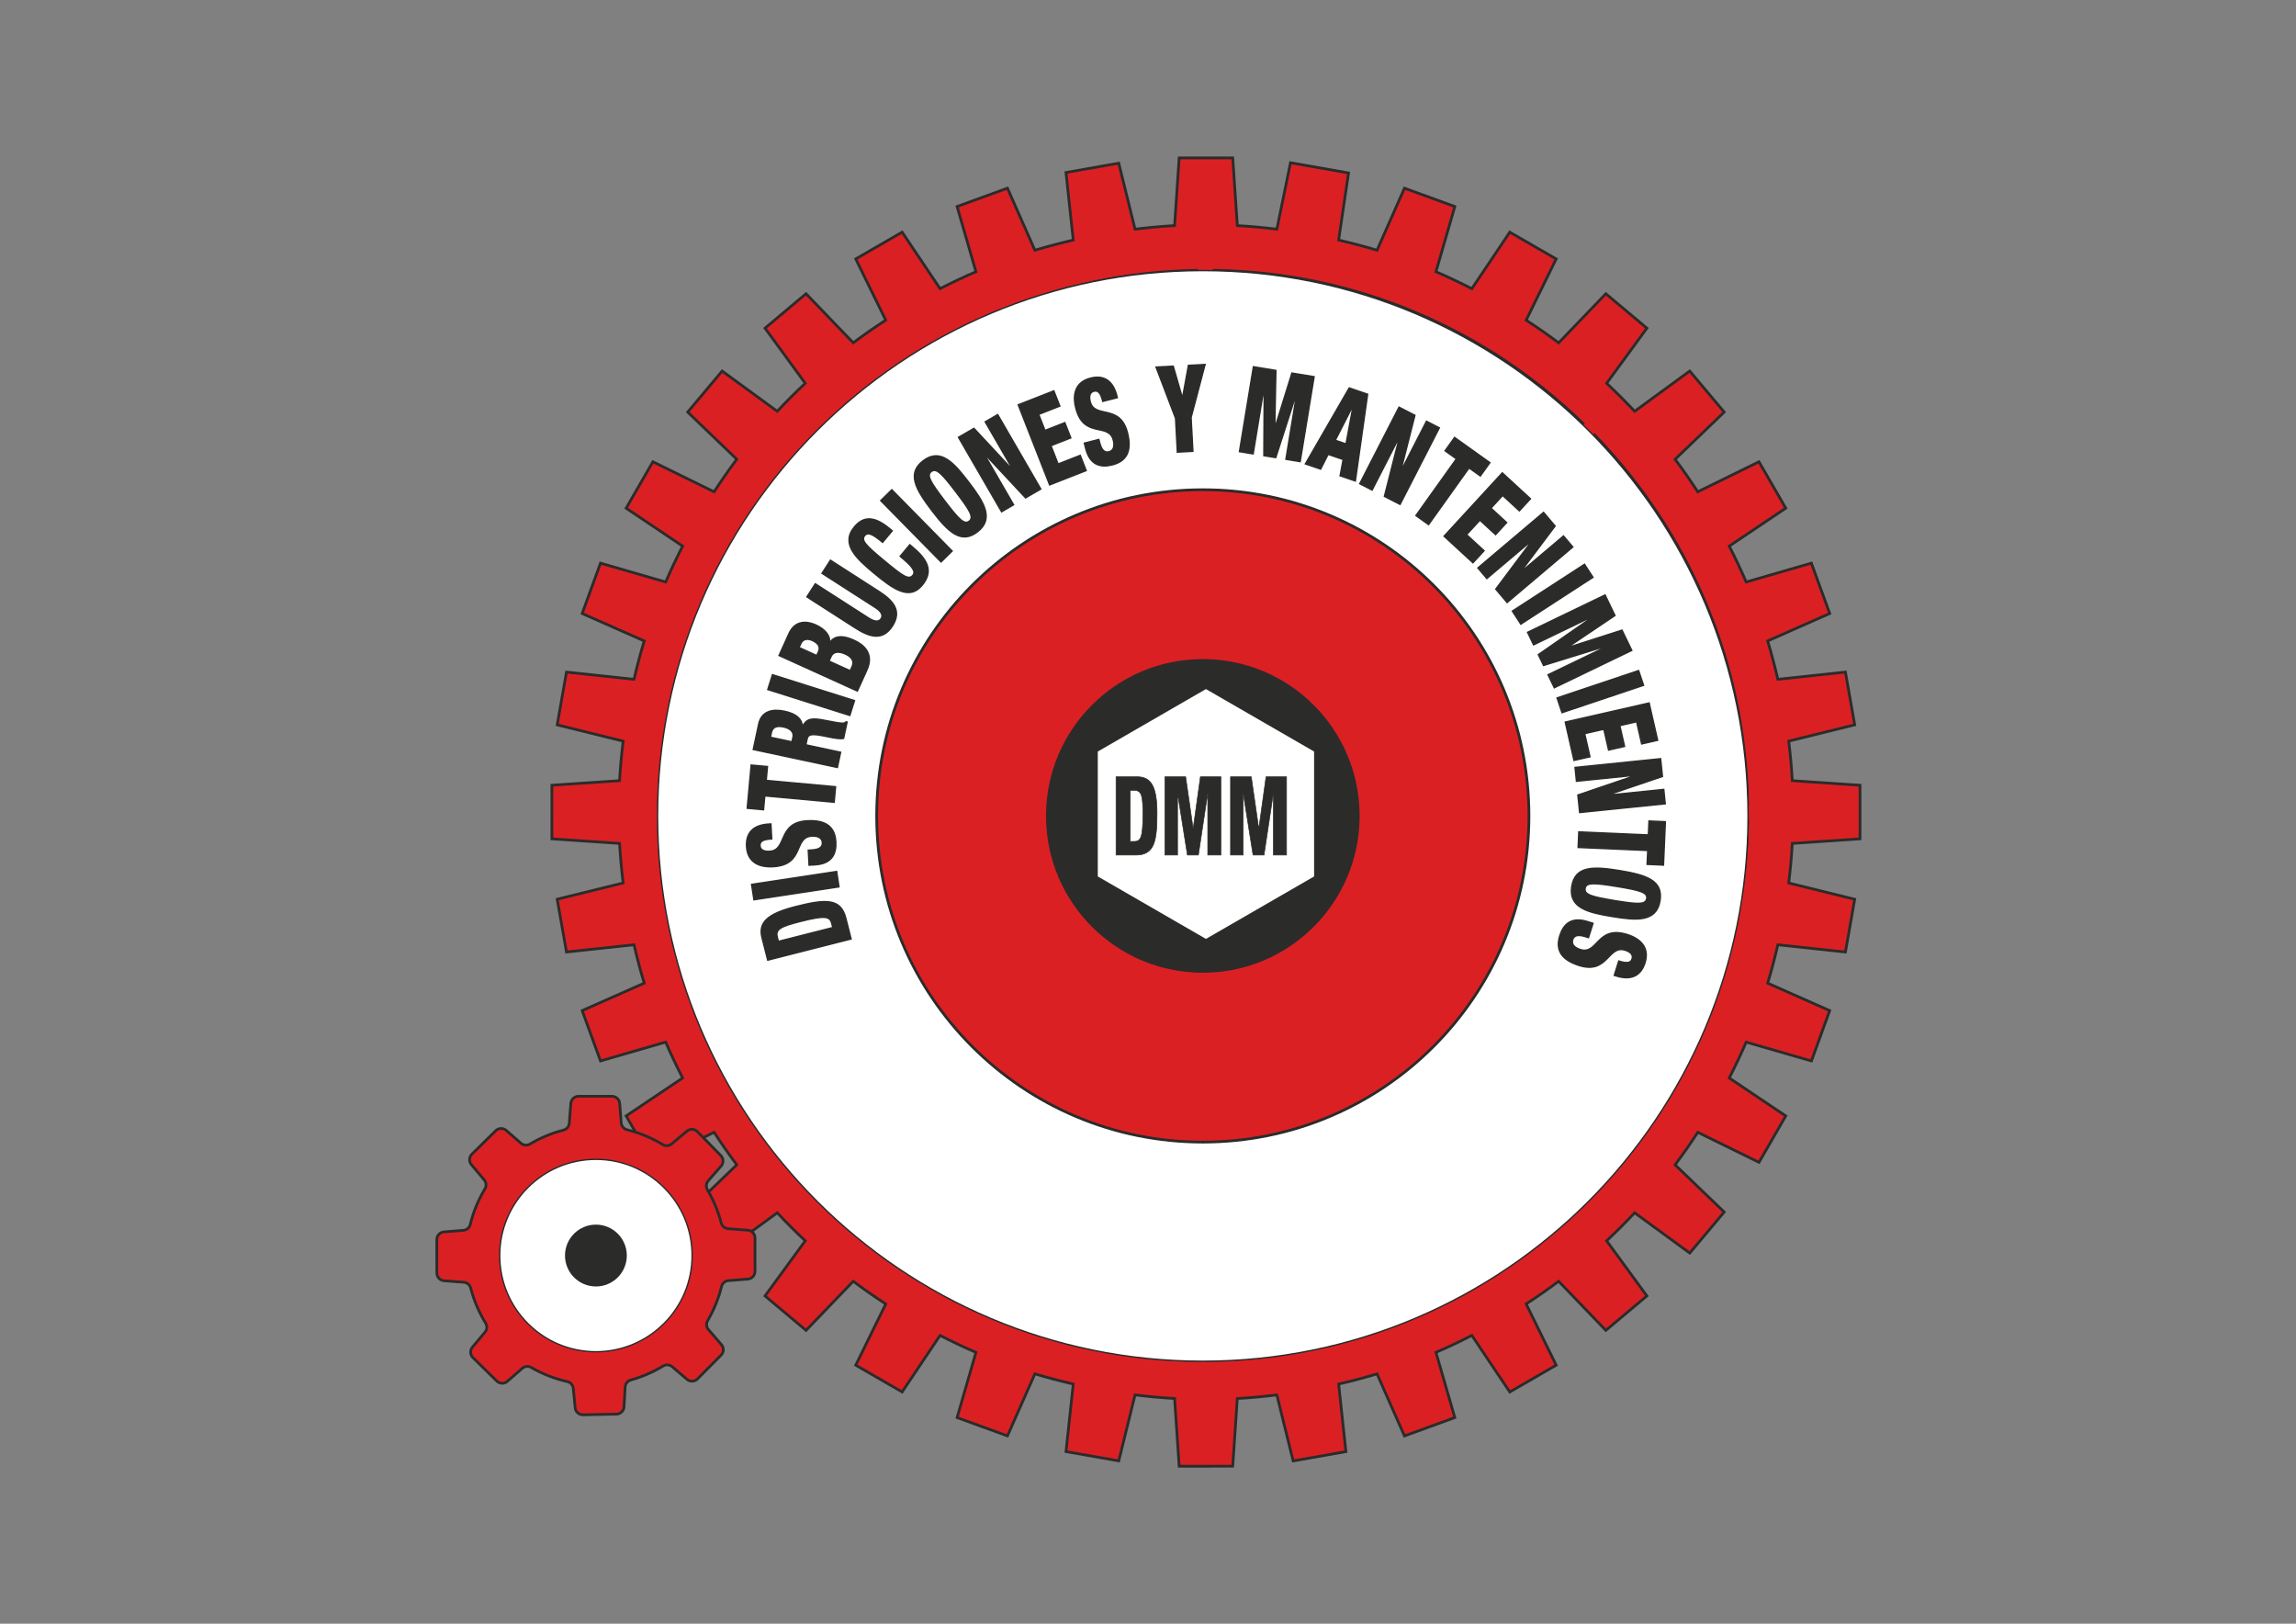 <?xml version="1.0" encoding="UTF-8" standalone="no"?>
<svg
   xmlns:dc="http://purl.org/dc/elements/1.1/"
   xmlns:cc="http://creativecommons.org/ns#"
   xmlns:rdf="http://www.w3.org/1999/02/22-rdf-syntax-ns#"
   xmlns:svg="http://www.w3.org/2000/svg"
   xmlns="http://www.w3.org/2000/svg"
   viewBox="0 0 1122.52 793.707"
   height="793.707"
   width="1122.52"
   xml:space="preserve"
   id="svg2"
   version="1.1"><rect x="0" y="0" width="1122.52" height="793.707" fill="#808080" stroke="none"/><defs
     id="defs6"><clipPath
       id="clipPath18"
       clipPathUnits="userSpaceOnUse"><path
         id="path16"
         d="M 0,595.28 H 841.89 V 0 H 0 Z" /></clipPath><clipPath
       id="clipPath34"
       clipPathUnits="userSpaceOnUse"><path
         id="path32"
         d="m 159.701,76.108 h 117.718 v 117.81 H 159.701 Z" /></clipPath><clipPath
       id="clipPath62"
       clipPathUnits="userSpaceOnUse"><path
         id="path60"
         d="m 240.646,95.716 h 401.019 v 401.02 H 240.646 Z" /></clipPath><clipPath
       id="clipPath94"
       clipPathUnits="userSpaceOnUse"><path
         id="path92"
         d="M 0,595.28 H 841.89 V 0 H 0 Z" /></clipPath><clipPath
       id="clipPath106"
       clipPathUnits="userSpaceOnUse"><path
         id="path104"
         d="m 409.106,281.639 h 62.984 v 29.173 h -62.984 z" /></clipPath><clipPath
       id="clipPath122"
       clipPathUnits="userSpaceOnUse"><path
         id="path120"
         d="M 273.284,236.396 H 611.321 V 462.309 H 273.284 Z" /></clipPath></defs><g
     transform="matrix(1.333,0,0,-1.333,0,793.707)"
     id="g10"><g
       id="g12"><g
         clip-path="url(#clipPath18)"
         id="g14"><g
           transform="translate(304.028,155.094)"
           id="g20"><path
             id="path22"
             style="fill:#db2024;fill-opacity:1;fill-rule:nonzero;stroke:none"
             d="m 0,0 4.417,4.419 c 33.993,-32.955 80.047,-53.492 130.836,-54.28 v -6.248 C 82.743,-55.316 35.129,-34.083 0,0 M 135.253,341.204 V 334.96 C 85.98,334.202 39.729,315.047 4.353,280.738 L 0,285.095 c 35.125,34.082 82.743,55.32 135.253,56.109 m 141.292,-56.113 -4.357,-4.353 c -35.372,34.304 -81.62,53.461 -130.894,54.222 v 6.244 c 52.508,-0.793 100.126,-22.031 135.251,-56.113 M 141.294,-32.373 c 44.606,0.752 86.462,18.092 118.534,49.094 l 4.516,-4.518 c -33.28,-32.216 -76.738,-50.215 -123.05,-50.976 z M 16.775,16.775 c 30.828,-29.786 72.512,-48.363 118.478,-49.148 v -6.396 C 87.523,-37.98 44.24,-18.685 12.257,12.261 Z m -77.161,122.749 h 6.248 C -53.35,88.741 -32.807,42.687 0.144,8.692 L -4.273,4.277 C -38.356,39.402 -59.598,87.016 -60.386,139.524 M 0.079,276.465 C -34.225,241.089 -53.38,194.846 -54.141,145.574 h -6.245 c 0.788,52.508 22.03,100.119 56.113,135.248 z m 135.174,41.007 C 90.649,316.719 48.789,299.385 16.719,268.376 l -4.52,4.521 c 33.281,32.21 76.744,50.215 123.054,50.967 z m 124.575,-49.099 c -32.072,31.007 -73.937,48.343 -118.534,49.099 v 6.392 c 46.307,-0.756 89.77,-18.757 123.05,-50.972 z m 70.847,-122.799 c -0.75,49.268 -19.908,95.511 -54.214,130.891 l 4.357,4.353 c 34.083,-35.125 55.32,-82.743 56.108,-135.244 z M 264.099,20.994 c 31.004,32.068 48.344,73.93 49.091,118.53 h 6.397 C 318.83,93.216 300.833,49.753 268.619,16.474 Z M 141.294,-18.627 c 42.241,0.782 80.494,17.787 108.816,45.07 l 5.799,-5.799 C 224.886,-9.316 184.415,-26.082 141.294,-26.83 Z M 26.438,26.443 C 54.759,-0.844 93.01,-17.845 135.253,-18.627 V -26.83 C 90.814,-26.041 50.518,-8.085 20.694,20.691 Z M -36.655,139.524 C -35.866,93.564 -17.288,51.876 12.502,21.05 L 7.986,16.534 c -30.949,31.98 -50.244,75.264 -51.028,122.99 z M 12.446,264.103 C -18.567,232.038 -35.903,190.177 -36.655,145.574 h -6.391 c 0.756,46.303 18.758,89.772 50.967,123.049 z m 122.807,39.618 C 93.01,302.94 54.759,285.936 26.438,258.655 l -5.8,5.799 c 31.023,29.96 71.496,46.722 114.615,47.471 z M 250.106,258.65 c -28.318,27.286 -66.571,44.29 -108.812,45.071 v 8.204 C 184.415,311.176 224.881,294.41 255.9,264.45 Z M 313.19,145.574 c -0.747,44.599 -18.087,86.455 -49.091,118.525 l 4.52,4.517 c 32.212,-33.274 50.211,-76.739 50.968,-123.042 z M 254.379,30.716 c 27.279,28.319 44.284,66.567 45.066,108.808 h 8.203 C 306.9,96.407 290.138,55.941 260.178,24.917 Z m -24.268,15.329 c -6.605,5.535 -7.473,15.387 -1.934,21.992 5.541,6.606 15.402,7.461 22.009,1.931 6.597,-5.541 7.465,-15.398 1.918,-22.004 -5.547,-6.602 -15.392,-7.462 -21.993,-1.919 m -38.18,-25.383 c -4.31,7.461 -1.758,17.015 5.71,21.325 7.462,4.312 17.024,1.744 21.334,-5.711 4.312,-7.463 1.751,-17.017 -5.715,-21.334 -7.472,-4.305 -17.022,-1.749 -21.329,5.72 M 147.378,9.868 c -1.497,8.486 4.166,16.588 12.653,18.085 8.494,1.502 16.598,-4.183 18.105,-12.665 1.493,-8.486 -4.179,-16.59 -12.674,-18.087 -8.493,-1.494 -16.59,4.172 -18.084,12.667 m -6.084,55.249 c 19.091,0.741 36.431,8.411 49.569,20.569 L 204.024,72.525 C 187.522,57.017 165.546,47.296 141.294,46.539 Z M 72.525,72.525 85.686,85.686 C 98.824,73.528 116.16,65.858 135.253,65.117 V 46.539 c -24.25,0.752 -46.226,10.478 -62.728,25.986 m 29.294,-57.559 c 1.493,8.482 9.586,14.162 18.072,12.667 8.495,-1.499 14.167,-9.608 12.68,-18.092 -1.497,-8.49 -9.597,-14.169 -18.096,-12.667 -8.486,1.502 -14.158,9.597 -12.656,18.092 m -41.07,20.367 c 4.303,7.47 13.853,10.031 21.317,5.717 C 89.534,36.742 92.095,27.184 87.789,19.72 83.48,12.255 73.925,9.689 66.46,14.006 58.992,18.324 56.431,27.865 60.749,35.333 M 27.193,46.526 c -5.541,6.611 -4.68,16.455 1.927,21.996 6.602,5.539 16.455,4.688 21.991,-1.916 C 56.654,59.999 55.79,50.138 49.19,44.599 42.588,39.059 32.731,39.92 27.193,46.526 m -50.095,92.998 C -22.123,97.283 -5.118,59.03 22.163,30.712 L 16.42,24.969 c -28.782,29.82 -46.743,70.119 -47.527,114.555 z m 45.067,114.86 C -5.118,226.063 -22.123,187.812 -22.902,145.574 h -8.205 c 0.749,43.114 17.512,83.583 47.471,114.606 z m 25.818,-17.209 c 6.604,-5.539 7.468,-15.392 1.925,-21.996 -5.539,-6.598 -15.396,-7.466 -21.996,-1.927 -6.602,5.538 -7.47,15.391 -1.931,22 5.552,6.602 15.396,7.461 22.002,1.923 m 38.178,25.379 c 4.307,-7.462 1.751,-17.016 -5.715,-21.321 -7.468,-4.31 -17.022,-1.757 -21.328,5.71 -4.311,7.466 -1.755,17.022 5.713,21.33 7.47,4.306 17.02,1.749 21.33,-5.719 m 44.554,10.793 c 1.493,-8.487 -4.172,-16.587 -12.658,-18.081 -8.491,-1.493 -16.599,4.166 -18.095,12.661 -1.497,8.491 4.175,16.59 12.665,18.088 8.495,1.498 16.591,-4.173 18.088,-12.668 m 4.538,-53.373 C 116.16,219.237 98.824,211.567 85.686,199.409 l -13.161,13.162 c 16.502,15.503 38.478,25.229 62.728,25.981 z m 68.771,-7.399 -13.165,-13.166 c -13.134,12.163 -30.474,19.832 -49.565,20.565 v 18.578 c 24.252,-0.757 46.228,-10.478 62.73,-25.977 m -27.749,55.679 c -1.498,-8.487 -9.595,-14.167 -18.086,-12.661 -8.486,1.497 -14.164,9.594 -12.667,18.08 1.498,8.491 9.597,14.162 18.088,12.668 8.495,-1.501 14.162,-9.597 12.665,-18.087 m 41.072,-20.372 c -4.314,-7.461 -13.864,-10.022 -21.328,-5.715 -7.466,4.315 -10.027,13.86 -5.719,21.326 4.314,7.468 13.864,10.029 21.327,5.72 7.471,-4.313 10.032,-13.863 5.72,-21.331 m 33.552,-11.193 c 5.538,-6.604 4.679,-16.457 -1.93,-21.996 -6.602,-5.538 -16.455,-4.679 -21.993,1.923 -5.541,6.609 -4.679,16.453 1.923,21.996 6.602,5.547 16.455,4.683 22,-1.923 m 48.546,-91.115 c -0.782,42.238 -17.787,80.485 -45.066,108.805 l 5.799,5.797 c 29.956,-31.019 46.718,-71.481 47.47,-114.602 z m -44.827,-3.027 c 0,8.621 6.993,15.612 15.61,15.612 8.626,0 15.615,-6.991 15.615,-15.612 0,-8.626 -6.989,-15.611 -15.615,-15.611 -8.617,0 -15.61,6.985 -15.61,15.611 M 141.294,91.405 c 11.883,0.696 22.655,5.412 31.011,12.839 L 186.94,89.605 C 174.814,78.446 158.86,71.392 141.294,70.664 Z m -37.05,12.839 c 8.351,-7.427 19.128,-12.143 31.009,-12.839 V 70.664 c -17.564,0.728 -33.518,7.782 -45.648,18.941 z m 31.009,89.446 c -11.886,-0.696 -22.662,-5.412 -31.009,-12.839 L 89.605,195.49 c 12.13,11.16 28.084,18.211 45.648,18.937 z m 37.052,-12.835 c -8.351,7.423 -19.128,12.141 -31.011,12.835 v 20.746 c 17.566,-0.735 33.52,-7.786 45.646,-18.946 z m 4.273,-72.338 c 7.427,8.351 12.143,19.128 12.83,31.007 h 20.741 c -0.732,-17.561 -7.777,-33.516 -18.936,-45.646 z M 87.14,139.524 c 0.692,-11.879 5.404,-22.651 12.831,-31.007 L 85.332,93.882 c -11.155,12.126 -18.2,28.081 -18.928,45.642 z m 12.831,37.054 C 92.548,168.223 87.837,157.45 87.14,145.574 H 66.404 c 0.733,17.559 7.782,33.513 18.928,45.639 z m 89.437,-31.004 c -0.696,11.881 -5.407,22.653 -12.83,31.004 l 14.635,14.639 c 11.155,-12.13 18.2,-28.084 18.932,-45.643 z m 87.263,47.124 c 2.948,-8.1 -1.233,-17.061 -9.333,-20.011 -8.101,-2.948 -17.062,1.231 -20.008,9.331 -2.947,8.104 1.227,17.069 9.327,20.01 8.104,2.957 17.065,-1.224 20.014,-9.33 m -42.388,-47.124 h -18.591 c -0.739,19.089 -8.406,36.424 -20.556,49.562 l 13.166,13.166 c 15.507,-16.505 25.233,-38.483 25.981,-62.728 M 10.111,170.923 c -8.1,2.95 -12.285,11.907 -9.336,20.011 2.957,8.102 11.913,12.282 20.017,9.33 8.1,-2.945 12.281,-11.906 9.327,-20.006 -2.948,-8.106 -11.911,-12.282 -20.008,-9.335 m 58.14,37.374 13.162,-13.165 C 69.259,181.998 61.596,164.658 60.859,145.574 H 42.266 c 0.756,24.245 10.482,46.221 25.985,62.723 M 7.857,156.284 c 8.626,0 15.619,-6.991 15.615,-15.613 0,-8.622 -6.998,-15.619 -15.611,-15.619 -8.622,0.009 -15.623,6.993 -15.623,15.615 0.008,8.626 6.997,15.617 15.619,15.617 M 1.413,90.516 c -2.943,8.106 1.236,17.065 9.34,20.012 8.095,2.948 17.065,-1.226 20.008,-9.322 2.946,-8.108 -1.235,-17.073 -9.328,-20.027 -8.104,-2.94 -17.068,1.237 -20.02,9.337 m 40.853,49.008 h 18.591 c 0.734,-19.087 8.402,-36.423 20.556,-49.565 L 68.251,76.798 C 52.748,93.304 43.022,115.276 42.266,139.524 m 225.717,-27.227 c 8.1,-2.944 12.285,-11.911 9.331,-20.015 -2.952,-8.102 -11.911,-12.279 -20.013,-9.331 -8.1,2.946 -12.28,11.902 -9.335,20.006 2.948,8.104 11.918,12.283 20.017,9.34 M 208.302,76.798 195.136,89.959 c 12.154,13.138 19.824,30.478 20.556,49.565 h 18.591 C 233.531,115.276 223.805,93.296 208.302,76.798 M 276.465,8.635 c 34.302,35.371 53.46,81.614 54.21,130.889 h 6.251 C 336.138,87.02 314.903,39.402 280.818,4.277 Z M 141.294,-56.109 v 6.244 c 49.274,0.76 95.522,19.92 130.898,54.226 l 4.353,-4.357 C 241.42,-34.079 193.802,-55.316 141.294,-56.109 m -14.521,-16.399 1.68,-24.831 19.649,0.008 1.674,24.823 c 4.886,0.258 9.713,0.733 14.504,1.313 l 5.977,-24.204 19.351,3.416 -2.664,24.775 c 4.75,1.103 9.453,2.325 14.077,3.734 l 10.067,-22.758 18.464,6.727 -6.918,23.914 c 4.477,1.908 8.849,4.009 13.163,6.211 l 13.918,-20.732 17.013,9.829 -11.013,22.443 c 4.063,2.651 8.055,5.407 11.92,8.323 l 17.312,-18.013 15.054,12.635 -14.766,20.212 c 3.536,3.313 6.961,6.738 10.274,10.274 l 20.219,-14.766 12.628,15.061 -18.012,17.303 c 2.915,3.867 5.668,7.857 8.323,11.92 l 22.449,-11.011 9.816,17.02 -20.728,13.911 c 2.198,4.314 4.301,8.686 6.213,13.161 l 23.927,-6.915 6.706,18.465 -22.757,10.068 c 1.412,4.623 2.634,9.326 3.737,14.074 l 24.786,-2.659 3.401,19.348 -24.2,5.971 c 0.576,4.799 1.055,9.621 1.308,14.504 l 24.837,1.674 v 19.66 l -24.837,1.674 c -0.253,4.881 -0.732,9.708 -1.308,14.499 l 24.209,5.973 -3.416,19.355 -24.78,-2.664 c -1.103,4.746 -2.325,9.451 -3.737,14.075 l 22.761,10.067 -6.722,18.466 -23.915,-6.918 c -1.912,4.478 -4.015,8.845 -6.213,13.164 l 20.732,13.909 -9.829,17.022 -22.444,-11.015 c -2.651,4.06 -5.408,8.051 -8.319,11.914 l 18.012,17.316 -12.639,15.05 -20.212,-14.76 c -3.309,3.538 -6.734,6.965 -10.27,10.271 l 14.766,20.216 -15.06,12.631 -17.308,-18.008 c -3.863,2.911 -7.855,5.667 -11.918,8.319 l 11.013,22.446 -17.024,9.82 -13.907,-20.729 c -4.314,2.203 -8.686,4.301 -13.159,6.213 l 6.914,23.919 -18.466,6.714 -10.068,-22.752 c -4.621,1.415 -9.324,2.637 -14.074,3.736 l 3.632,24.609 -21.291,3.749 -5.005,-24.367 c -4.791,0.581 -9.614,1.054 -14.495,1.309 l -1.683,24.827 h -19.651 l -1.678,-24.827 c -4.884,-0.255 -9.705,-0.728 -14.5,-1.309 l -5.977,24.201 -19.355,-3.417 2.664,-24.771 c -4.746,-1.103 -9.447,-2.325 -14.07,-3.736 l -10.068,22.756 -18.47,-6.722 6.918,-23.911 c -4.473,-1.911 -8.845,-4.01 -13.159,-6.212 L 26.845,355.21 9.825,345.382 20.831,322.94 c -4.06,-2.648 -8.052,-5.4 -11.915,-8.315 L -8.396,332.63 -23.442,319.994 -8.686,299.782 c -3.541,-3.305 -6.965,-6.73 -10.27,-10.266 l -20.217,14.759 -12.63,-15.058 18.004,-17.304 c -2.912,-3.867 -5.668,-7.857 -8.319,-11.918 l -22.443,11.01 -9.82,-17.025 20.721,-13.907 c -2.197,-4.312 -4.301,-8.688 -6.213,-13.161 l -23.91,6.917 -6.714,-18.47 22.748,-10.065 c -1.414,-4.624 -2.636,-9.327 -3.736,-14.072 l -24.776,2.659 -3.407,-19.355 24.193,-5.973 c -0.582,-4.791 -1.052,-9.618 -1.31,-14.504 l -24.828,-1.669 0.005,-19.658 24.823,-1.676 c 0.258,-4.883 0.728,-9.705 1.31,-14.504 l -24.198,-5.973 3.416,-19.351 24.772,2.66 c 1.1,-4.748 2.322,-9.451 3.736,-14.074 l -22.756,-10.068 6.722,-18.461 23.906,6.909 c 1.916,-4.469 4.02,-8.841 6.217,-13.159 l -20.723,-13.911 9.822,-17.012 22.439,11.002 c 2.655,-4.06 5.411,-8.052 8.323,-11.915 l -18.009,-17.312 12.635,-15.045 20.213,14.755 c 3.309,-3.536 6.733,-6.965 10.274,-10.274 l -14.766,-20.214 15.056,-12.627 17.308,18.006 c 3.867,-2.915 7.859,-5.672 11.919,-8.327 l -11.006,-22.44 17.02,-9.819 13.906,20.726 c 4.319,-2.202 8.691,-4.301 13.164,-6.213 l -6.918,-23.919 18.47,-6.709 10.063,22.747 c 4.624,-1.407 9.329,-2.634 14.075,-3.732 l -2.656,-24.779 19.347,-3.404 5.973,24.196 c 4.795,-0.58 9.62,-1.055 14.504,-1.313" /></g><g
           transform="translate(304.028,155.094)"
           id="g24"><path
             id="path26"
             style="fill:none;stroke:#2b2b2a;stroke-width:1;stroke-linecap:butt;stroke-linejoin:miter;stroke-miterlimit:10;stroke-dasharray:none;stroke-opacity:1"
             d="m 0,0 4.417,4.419 c 33.993,-32.955 80.047,-53.492 130.836,-54.28 v -6.248 C 82.743,-55.316 35.129,-34.083 0,0 Z M 135.253,341.204 V 334.96 C 85.98,334.202 39.729,315.047 4.353,280.738 L 0,285.095 c 35.125,34.082 82.743,55.32 135.253,56.109 z m 141.292,-56.113 -4.357,-4.353 c -35.372,34.304 -81.62,53.461 -130.894,54.222 v 6.244 c 52.508,-0.793 100.126,-22.031 135.251,-56.113 z M 141.294,-32.373 c 44.606,0.752 86.462,18.092 118.534,49.094 l 4.516,-4.518 c -33.28,-32.216 -76.738,-50.215 -123.05,-50.976 z M 16.775,16.775 c 30.828,-29.786 72.512,-48.363 118.478,-49.148 v -6.396 C 87.523,-37.98 44.24,-18.685 12.257,12.261 Z m -77.161,122.749 h 6.248 C -53.35,88.741 -32.807,42.687 0.144,8.692 L -4.273,4.277 C -38.356,39.402 -59.598,87.016 -60.386,139.524 Z M 0.079,276.465 C -34.225,241.089 -53.38,194.846 -54.141,145.574 h -6.245 c 0.788,52.508 22.03,100.119 56.113,135.248 z m 135.174,41.007 C 90.649,316.719 48.789,299.385 16.719,268.376 l -4.52,4.521 c 33.281,32.21 76.744,50.215 123.054,50.967 z m 124.575,-49.099 c -32.072,31.007 -73.937,48.343 -118.534,49.099 v 6.392 c 46.307,-0.756 89.77,-18.757 123.05,-50.972 z m 70.847,-122.799 c -0.75,49.268 -19.908,95.511 -54.214,130.891 l 4.357,4.353 c 34.083,-35.125 55.32,-82.743 56.108,-135.244 z M 264.099,20.994 c 31.004,32.068 48.344,73.93 49.091,118.53 h 6.397 C 318.83,93.216 300.833,49.753 268.619,16.474 Z M 141.294,-18.627 c 42.241,0.782 80.494,17.787 108.816,45.07 l 5.799,-5.799 C 224.886,-9.316 184.415,-26.082 141.294,-26.83 Z M 26.438,26.443 C 54.759,-0.844 93.01,-17.845 135.253,-18.627 V -26.83 C 90.814,-26.041 50.518,-8.085 20.694,20.691 Z M -36.655,139.524 C -35.866,93.564 -17.288,51.876 12.502,21.05 L 7.986,16.534 c -30.949,31.98 -50.244,75.264 -51.028,122.99 z M 12.446,264.103 C -18.567,232.038 -35.903,190.177 -36.655,145.574 h -6.391 c 0.756,46.303 18.758,89.772 50.967,123.049 z m 122.807,39.618 C 93.01,302.94 54.759,285.936 26.438,258.655 l -5.8,5.799 c 31.023,29.96 71.496,46.722 114.615,47.471 z M 250.106,258.65 c -28.318,27.286 -66.571,44.29 -108.812,45.071 v 8.204 C 184.415,311.176 224.881,294.41 255.9,264.45 Z M 313.19,145.574 c -0.747,44.599 -18.087,86.455 -49.091,118.525 l 4.52,4.517 c 32.212,-33.274 50.211,-76.739 50.968,-123.042 z M 254.379,30.716 c 27.279,28.319 44.284,66.567 45.066,108.808 h 8.203 C 306.9,96.407 290.138,55.941 260.178,24.917 Z m -24.268,15.329 c -6.605,5.535 -7.473,15.387 -1.934,21.992 5.541,6.606 15.402,7.461 22.009,1.931 6.597,-5.541 7.465,-15.398 1.918,-22.004 -5.547,-6.602 -15.392,-7.462 -21.993,-1.919 z m -38.18,-25.383 c -4.31,7.461 -1.758,17.015 5.71,21.325 7.462,4.312 17.024,1.744 21.334,-5.711 4.312,-7.463 1.751,-17.017 -5.715,-21.334 -7.472,-4.305 -17.022,-1.749 -21.329,5.72 z M 147.378,9.868 c -1.497,8.486 4.166,16.588 12.653,18.085 8.494,1.502 16.598,-4.183 18.105,-12.665 1.493,-8.486 -4.179,-16.59 -12.674,-18.087 -8.493,-1.494 -16.59,4.172 -18.084,12.667 z m -6.084,55.249 c 19.091,0.741 36.431,8.411 49.569,20.569 L 204.024,72.525 C 187.522,57.017 165.546,47.296 141.294,46.539 Z M 72.525,72.525 85.686,85.686 C 98.824,73.528 116.16,65.858 135.253,65.117 V 46.539 c -24.25,0.752 -46.226,10.478 -62.728,25.986 z m 29.294,-57.559 c 1.493,8.482 9.586,14.162 18.072,12.667 8.495,-1.499 14.167,-9.608 12.68,-18.092 -1.497,-8.49 -9.597,-14.169 -18.096,-12.667 -8.486,1.502 -14.158,9.597 -12.656,18.092 z m -41.07,20.367 c 4.303,7.47 13.853,10.031 21.317,5.717 C 89.534,36.742 92.095,27.184 87.789,19.72 83.48,12.255 73.925,9.689 66.46,14.006 58.992,18.324 56.431,27.865 60.749,35.333 Z M 27.193,46.526 c -5.541,6.611 -4.68,16.455 1.927,21.996 6.602,5.539 16.455,4.688 21.991,-1.916 C 56.654,59.999 55.79,50.138 49.19,44.599 42.588,39.059 32.731,39.92 27.193,46.526 Z m -50.095,92.998 C -22.123,97.283 -5.118,59.03 22.163,30.712 L 16.42,24.969 c -28.782,29.82 -46.743,70.119 -47.527,114.555 z m 45.067,114.86 C -5.118,226.063 -22.123,187.812 -22.902,145.574 h -8.205 c 0.749,43.114 17.512,83.583 47.471,114.606 z m 25.818,-17.209 c 6.604,-5.539 7.468,-15.392 1.925,-21.996 -5.539,-6.598 -15.396,-7.466 -21.996,-1.927 -6.602,5.538 -7.47,15.391 -1.931,22 5.552,6.602 15.396,7.461 22.002,1.923 z m 38.178,25.379 c 4.307,-7.462 1.751,-17.016 -5.715,-21.321 -7.468,-4.31 -17.022,-1.757 -21.328,5.71 -4.311,7.466 -1.755,17.022 5.713,21.33 7.47,4.306 17.02,1.749 21.33,-5.719 z m 44.554,10.793 c 1.493,-8.487 -4.172,-16.587 -12.658,-18.081 -8.491,-1.493 -16.599,4.166 -18.095,12.661 -1.497,8.491 4.175,16.59 12.665,18.088 8.495,1.498 16.591,-4.173 18.088,-12.668 z m 4.538,-53.373 C 116.16,219.237 98.824,211.567 85.686,199.409 l -13.161,13.162 c 16.502,15.503 38.478,25.229 62.728,25.981 z m 68.771,-7.399 -13.165,-13.166 c -13.134,12.163 -30.474,19.832 -49.565,20.565 v 18.578 c 24.252,-0.757 46.228,-10.478 62.73,-25.977 z m -27.749,55.679 c -1.498,-8.487 -9.595,-14.167 -18.086,-12.661 -8.486,1.497 -14.164,9.594 -12.667,18.08 1.498,8.491 9.597,14.162 18.088,12.668 8.495,-1.501 14.162,-9.597 12.665,-18.087 z m 41.072,-20.372 c -4.314,-7.461 -13.864,-10.022 -21.328,-5.715 -7.466,4.315 -10.027,13.86 -5.719,21.326 4.314,7.468 13.864,10.029 21.327,5.72 7.471,-4.313 10.032,-13.863 5.72,-21.331 z m 33.552,-11.193 c 5.538,-6.604 4.679,-16.457 -1.93,-21.996 -6.602,-5.538 -16.455,-4.679 -21.993,1.923 -5.541,6.609 -4.679,16.453 1.923,21.996 6.602,5.547 16.455,4.683 22,-1.923 z m 48.546,-91.115 c -0.782,42.238 -17.787,80.485 -45.066,108.805 l 5.799,5.797 c 29.956,-31.019 46.718,-71.481 47.47,-114.602 z m -44.827,-3.027 c 0,8.621 6.993,15.612 15.61,15.612 8.626,0 15.615,-6.991 15.615,-15.612 0,-8.626 -6.989,-15.611 -15.615,-15.611 -8.617,0 -15.61,6.985 -15.61,15.611 z M 141.294,91.405 c 11.883,0.696 22.655,5.412 31.011,12.839 L 186.94,89.605 C 174.814,78.446 158.86,71.392 141.294,70.664 Z m -37.05,12.839 c 8.351,-7.427 19.128,-12.143 31.009,-12.839 V 70.664 c -17.564,0.728 -33.518,7.782 -45.648,18.941 z m 31.009,89.446 c -11.886,-0.696 -22.662,-5.412 -31.009,-12.839 L 89.605,195.49 c 12.13,11.16 28.084,18.211 45.648,18.937 z m 37.052,-12.835 c -8.351,7.423 -19.128,12.141 -31.011,12.835 v 20.746 c 17.566,-0.735 33.52,-7.786 45.646,-18.946 z m 4.273,-72.338 c 7.427,8.351 12.143,19.128 12.83,31.007 h 20.741 c -0.732,-17.561 -7.777,-33.516 -18.936,-45.646 z M 87.14,139.524 c 0.692,-11.879 5.404,-22.651 12.831,-31.007 L 85.332,93.882 c -11.155,12.126 -18.2,28.081 -18.928,45.642 z m 12.831,37.054 C 92.548,168.223 87.837,157.45 87.14,145.574 H 66.404 c 0.733,17.559 7.782,33.513 18.928,45.639 z m 89.437,-31.004 c -0.696,11.881 -5.407,22.653 -12.83,31.004 l 14.635,14.639 c 11.155,-12.13 18.2,-28.084 18.932,-45.643 z m 87.263,47.124 c 2.948,-8.1 -1.233,-17.061 -9.333,-20.011 -8.101,-2.948 -17.062,1.231 -20.008,9.331 -2.947,8.104 1.227,17.069 9.327,20.01 8.104,2.957 17.065,-1.224 20.014,-9.33 z m -42.388,-47.124 h -18.591 c -0.739,19.089 -8.406,36.424 -20.556,49.562 l 13.166,13.166 c 15.507,-16.505 25.233,-38.483 25.981,-62.728 z M 10.111,170.923 c -8.1,2.95 -12.285,11.907 -9.336,20.011 2.957,8.102 11.913,12.282 20.017,9.33 8.1,-2.945 12.281,-11.906 9.327,-20.006 -2.948,-8.106 -11.911,-12.282 -20.008,-9.335 z m 58.14,37.374 13.162,-13.165 C 69.259,181.998 61.596,164.658 60.859,145.574 H 42.266 c 0.756,24.245 10.482,46.221 25.985,62.723 z M 7.857,156.284 c 8.626,0 15.619,-6.991 15.615,-15.613 0,-8.622 -6.998,-15.619 -15.611,-15.619 -8.622,0.009 -15.623,6.993 -15.623,15.615 0.008,8.626 6.997,15.617 15.619,15.617 z M 1.413,90.516 c -2.943,8.106 1.236,17.065 9.34,20.012 8.095,2.948 17.065,-1.226 20.008,-9.322 2.946,-8.108 -1.235,-17.073 -9.328,-20.027 -8.104,-2.94 -17.068,1.237 -20.02,9.337 z m 40.853,49.008 h 18.591 c 0.734,-19.087 8.402,-36.423 20.556,-49.565 L 68.251,76.798 C 52.748,93.304 43.022,115.276 42.266,139.524 Z m 225.717,-27.227 c 8.1,-2.944 12.285,-11.911 9.331,-20.015 -2.952,-8.102 -11.911,-12.279 -20.013,-9.331 -8.1,2.946 -12.28,11.902 -9.335,20.006 2.948,8.104 11.918,12.283 20.017,9.34 z M 208.302,76.798 195.136,89.959 c 12.154,13.138 19.824,30.478 20.556,49.565 h 18.591 C 233.531,115.276 223.805,93.296 208.302,76.798 Z M 276.465,8.635 c 34.302,35.371 53.46,81.614 54.21,130.889 h 6.251 C 336.138,87.02 314.903,39.402 280.818,4.277 Z M 141.294,-56.109 v 6.244 c 49.274,0.76 95.522,19.92 130.898,54.226 l 4.353,-4.357 C 241.42,-34.079 193.802,-55.316 141.294,-56.109 Z m -14.521,-16.399 1.68,-24.831 19.649,0.008 1.674,24.823 c 4.886,0.258 9.713,0.733 14.504,1.313 l 5.977,-24.204 19.351,3.416 -2.664,24.775 c 4.75,1.103 9.453,2.325 14.077,3.734 l 10.067,-22.758 18.464,6.727 -6.918,23.914 c 4.477,1.908 8.849,4.009 13.163,6.211 l 13.918,-20.732 17.013,9.829 -11.013,22.443 c 4.063,2.651 8.055,5.407 11.92,8.323 l 17.312,-18.013 15.054,12.635 -14.766,20.212 c 3.536,3.313 6.961,6.738 10.274,10.274 l 20.219,-14.766 12.628,15.061 -18.012,17.303 c 2.915,3.867 5.668,7.857 8.323,11.92 l 22.449,-11.011 9.816,17.02 -20.728,13.911 c 2.198,4.314 4.301,8.686 6.213,13.161 l 23.927,-6.915 6.706,18.465 -22.757,10.068 c 1.412,4.623 2.634,9.326 3.737,14.074 l 24.786,-2.659 3.401,19.348 -24.2,5.971 c 0.576,4.799 1.055,9.621 1.308,14.504 l 24.837,1.674 v 19.66 l -24.837,1.674 c -0.253,4.881 -0.732,9.708 -1.308,14.499 l 24.209,5.973 -3.416,19.355 -24.78,-2.664 c -1.103,4.746 -2.325,9.451 -3.737,14.075 l 22.761,10.067 -6.722,18.466 -23.915,-6.918 c -1.912,4.478 -4.015,8.845 -6.213,13.164 l 20.732,13.909 -9.829,17.022 -22.444,-11.015 c -2.651,4.06 -5.408,8.051 -8.319,11.914 l 18.012,17.316 -12.639,15.05 -20.212,-14.76 c -3.309,3.538 -6.734,6.965 -10.27,10.271 l 14.766,20.216 -15.06,12.631 -17.308,-18.008 c -3.863,2.911 -7.855,5.667 -11.918,8.319 l 11.013,22.446 -17.024,9.82 -13.907,-20.729 c -4.314,2.203 -8.686,4.301 -13.159,6.213 l 6.914,23.919 -18.466,6.714 -10.068,-22.752 c -4.621,1.415 -9.324,2.637 -14.074,3.736 l 3.632,24.609 -21.291,3.749 -5.005,-24.367 c -4.791,0.581 -9.614,1.054 -14.495,1.309 l -1.683,24.827 h -19.651 l -1.678,-24.827 c -4.884,-0.255 -9.705,-0.728 -14.5,-1.309 l -5.977,24.201 -19.355,-3.417 2.664,-24.771 c -4.746,-1.103 -9.447,-2.325 -14.07,-3.736 l -10.068,22.756 -18.47,-6.722 6.918,-23.911 c -4.473,-1.911 -8.845,-4.01 -13.159,-6.212 L 26.845,355.21 9.825,345.382 20.831,322.94 c -4.06,-2.648 -8.052,-5.4 -11.915,-8.315 L -8.396,332.63 -23.442,319.994 -8.686,299.782 c -3.541,-3.305 -6.965,-6.73 -10.27,-10.266 l -20.217,14.759 -12.63,-15.058 18.004,-17.304 c -2.912,-3.867 -5.668,-7.857 -8.319,-11.918 l -22.443,11.01 -9.82,-17.025 20.721,-13.907 c -2.197,-4.312 -4.301,-8.688 -6.213,-13.161 l -23.91,6.917 -6.714,-18.47 22.748,-10.065 c -1.414,-4.624 -2.636,-9.327 -3.736,-14.072 l -24.776,2.659 -3.407,-19.355 24.193,-5.973 c -0.582,-4.791 -1.052,-9.618 -1.31,-14.504 l -24.828,-1.669 0.005,-19.658 24.823,-1.676 c 0.258,-4.883 0.728,-9.705 1.31,-14.504 l -24.198,-5.973 3.416,-19.351 24.772,2.66 c 1.1,-4.748 2.322,-9.451 3.736,-14.074 l -22.756,-10.068 6.722,-18.461 23.906,6.909 c 1.916,-4.469 4.02,-8.841 6.217,-13.159 l -20.723,-13.911 9.822,-17.012 22.439,11.002 c 2.655,-4.06 5.411,-8.052 8.323,-11.915 l -18.009,-17.312 12.635,-15.045 20.213,14.755 c 3.309,-3.536 6.733,-6.965 10.274,-10.274 l -14.766,-20.214 15.056,-12.627 17.308,18.006 c 3.867,-2.915 7.859,-5.672 11.919,-8.327 l -11.006,-22.44 17.02,-9.819 13.906,20.726 c 4.319,-2.202 8.691,-4.301 13.164,-6.213 l -6.918,-23.919 18.47,-6.709 10.063,22.747 c 4.624,-1.407 9.329,-2.634 14.075,-3.732 l -2.656,-24.779 19.347,-3.404 5.973,24.196 c 4.795,-0.58 9.62,-1.055 14.504,-1.313 z" /></g></g></g><g
       id="g28"><g
         clip-path="url(#clipPath34)"
         id="g30"><g
           transform="translate(267.176,125.824)"
           id="g36"><path
             id="path38"
             style="fill:#db2024;fill-opacity:1;fill-rule:nonzero;stroke:#2b2b2a;stroke-width:1;stroke-linecap:butt;stroke-linejoin:miter;stroke-miterlimit:10;stroke-dasharray:none;stroke-opacity:1"
             d="m 0,0 7.124,0.556 c 1.478,0.116 2.62,1.35 2.618,2.834 L 9.74,7.508 9.738,11.532 9.734,15.65 c 0,1.484 -1.144,2.716 -2.622,2.83 l -7.252,0.556 c -1.206,0.092 -2.222,0.94 -2.524,2.112 -1.118,4.326 -2.832,8.408 -5.048,12.162 -0.62,1.054 -0.498,2.384 0.308,3.306 l 4.712,5.388 c 0.976,1.116 0.93,2.798 -0.11,3.858 l -2.88,2.94 -2.816,2.876 -2.88,2.942 c -1.038,1.06 -2.718,1.142 -3.856,0.188 l -5.574,-4.674 c -0.928,-0.776 -2.246,-0.882 -3.28,-0.256 -4.02,2.432 -8.43,4.286 -13.114,5.444 -1.182,0.292 -2.04,1.314 -2.134,2.528 l -0.552,7.124 c -0.114,1.478 -1.348,2.62 -2.832,2.62 h -4.118 -4.024 -4.118 c -1.484,0 -2.716,-1.142 -2.832,-2.62 l -0.56,-7.25 c -0.094,-1.206 -0.942,-2.222 -2.114,-2.524 -4.38,-1.13 -8.514,-2.87 -12.31,-5.122 -1.052,-0.626 -2.384,-0.504 -3.308,0.3 l -5.394,4.7 c -1.12,0.974 -2.8,0.924 -3.858,-0.116 l -2.936,-2.888 -2.87,-2.82 -2.936,-2.886 c -1.058,-1.042 -1.138,-2.72 -0.182,-3.856 l 4.7,-5.584 c 0.778,-0.924 0.886,-2.24 0.264,-3.276 -2.412,-4.014 -4.25,-8.412 -5.394,-13.082 -0.29,-1.184 -1.31,-2.044 -2.526,-2.14 l -7.124,-0.566 c -1.478,-0.116 -2.618,-1.352 -2.616,-2.836 l 0.008,-4.118 0.008,-4.024 0.006,-4.118 c 0.004,-1.484 1.148,-2.716 2.628,-2.826 l 7.252,-0.548 c 1.204,-0.092 2.222,-0.936 2.526,-2.106 1.194,-4.612 3.062,-8.952 5.498,-12.908 0.64,-1.04 0.54,-2.37 -0.246,-3.304 l -4.602,-5.47 c -0.954,-1.136 -0.874,-2.814 0.184,-3.854 l 2.936,-2.886 2.87,-2.82 2.938,-2.886 c 1.058,-1.04 2.738,-1.09 3.858,-0.116 l 5.488,4.784 c 0.912,0.794 2.226,0.926 3.274,0.32 4.072,-2.356 8.524,-4.124 13.246,-5.19 1.188,-0.268 2.068,-1.274 2.186,-2.486 l 0.694,-7.124 c 0.144,-1.476 1.402,-2.594 2.884,-2.564 l 4.118,0.082 4.022,0.08 4.118,0.084 c 1.482,0.028 2.694,1.196 2.778,2.676 l 0.418,7.266 c 0.068,1.21 0.898,2.24 2.066,2.566 4.22,1.178 8.202,2.918 11.86,5.144 1.046,0.636 2.378,0.532 3.31,-0.26 l 5.448,-4.63 c 1.132,-0.96 2.812,-0.888 3.856,0.164 l 2.9,2.924 2.836,2.856 2.9,2.922 c 1.044,1.054 1.104,2.734 0.134,3.856 l -4.756,5.514 c -0.792,0.916 -0.914,2.234 -0.302,3.28 2.266,3.868 4.004,8.084 5.106,12.55 C -2.236,-0.956 -1.216,-0.096 0,0" /></g><g
           transform="translate(267.176,125.824)"
           id="g40"><path
             id="path42"
             style="fill:none;stroke:#2b2b2a;stroke-width:0.5;stroke-linecap:butt;stroke-linejoin:miter;stroke-miterlimit:10;stroke-dasharray:none;stroke-opacity:1"
             d="m 0,0 7.124,0.556 c 1.478,0.116 2.62,1.35 2.618,2.834 L 9.74,7.508 9.738,11.532 9.734,15.65 c 0,1.484 -1.144,2.716 -2.622,2.83 l -7.252,0.556 c -1.206,0.092 -2.222,0.94 -2.524,2.112 -1.118,4.326 -2.832,8.408 -5.048,12.162 -0.62,1.054 -0.498,2.384 0.308,3.306 l 4.712,5.388 c 0.976,1.116 0.93,2.798 -0.11,3.858 l -2.88,2.94 -2.816,2.876 -2.88,2.942 c -1.038,1.06 -2.718,1.142 -3.856,0.188 l -5.574,-4.674 c -0.928,-0.776 -2.246,-0.882 -3.28,-0.256 -4.02,2.432 -8.43,4.286 -13.114,5.444 -1.182,0.292 -2.04,1.314 -2.134,2.528 l -0.552,7.124 c -0.114,1.478 -1.348,2.62 -2.832,2.62 h -4.118 -4.024 -4.118 c -1.484,0 -2.716,-1.142 -2.832,-2.62 l -0.56,-7.25 c -0.094,-1.206 -0.942,-2.222 -2.114,-2.524 -4.38,-1.13 -8.514,-2.87 -12.31,-5.122 -1.052,-0.626 -2.384,-0.504 -3.308,0.3 l -5.394,4.7 c -1.12,0.974 -2.8,0.924 -3.858,-0.116 l -2.936,-2.888 -2.87,-2.82 -2.936,-2.886 c -1.058,-1.042 -1.138,-2.72 -0.182,-3.856 l 4.7,-5.584 c 0.778,-0.924 0.886,-2.24 0.264,-3.276 -2.412,-4.014 -4.25,-8.412 -5.394,-13.082 -0.29,-1.184 -1.31,-2.044 -2.526,-2.14 l -7.124,-0.566 c -1.478,-0.116 -2.618,-1.352 -2.616,-2.836 l 0.008,-4.118 0.008,-4.024 0.006,-4.118 c 0.004,-1.484 1.148,-2.716 2.628,-2.826 l 7.252,-0.548 c 1.204,-0.092 2.222,-0.936 2.526,-2.106 1.194,-4.612 3.062,-8.952 5.498,-12.908 0.64,-1.04 0.54,-2.37 -0.246,-3.304 l -4.602,-5.47 c -0.954,-1.136 -0.874,-2.814 0.184,-3.854 l 2.936,-2.886 2.87,-2.82 2.938,-2.886 c 1.058,-1.04 2.738,-1.09 3.858,-0.116 l 5.488,4.784 c 0.912,0.794 2.226,0.926 3.274,0.32 4.072,-2.356 8.524,-4.124 13.246,-5.19 1.188,-0.268 2.068,-1.274 2.186,-2.486 l 0.694,-7.124 c 0.144,-1.476 1.402,-2.594 2.884,-2.564 l 4.118,0.082 4.022,0.08 4.118,0.084 c 1.482,0.028 2.694,1.196 2.778,2.676 l 0.418,7.266 c 0.068,1.21 0.898,2.24 2.066,2.566 4.22,1.178 8.202,2.918 11.86,5.144 1.046,0.636 2.378,0.532 3.31,-0.26 l 5.448,-4.63 c 1.132,-0.96 2.812,-0.888 3.856,0.164 l 2.9,2.924 2.836,2.856 2.9,2.922 c 1.044,1.054 1.104,2.734 0.134,3.856 l -4.756,5.514 c -0.792,0.916 -0.914,2.234 -0.302,3.28 2.266,3.868 4.004,8.084 5.106,12.55 C -2.236,-0.956 -1.216,-0.096 0,0 Z" /></g><g
           transform="translate(218.56,99.729)"
           id="g44"><path
             id="path46"
             style="fill:#ffffff;fill-opacity:1;fill-rule:nonzero;stroke:none"
             d="M 0,0 C 19.486,0 35.284,15.796 35.284,35.284 35.284,54.77 19.486,70.566 0,70.566 -19.486,70.566 -35.284,54.77 -35.284,35.284 -35.284,15.796 -19.486,0 0,0" /></g><g
           transform="translate(218.56,99.729)"
           id="g48"><path
             id="path50"
             style="fill:none;stroke:#2b2b2a;stroke-width:0.5;stroke-linecap:butt;stroke-linejoin:miter;stroke-miterlimit:4;stroke-dasharray:none;stroke-opacity:1"
             d="M 0,0 C 19.486,0 35.284,15.796 35.284,35.284 35.284,54.77 19.486,70.566 0,70.566 -19.486,70.566 -35.284,54.77 -35.284,35.284 -35.284,15.796 -19.486,0 0,0 Z" /></g><g
           transform="translate(218.56,123.674)"
           id="g52"><path
             id="path54"
             style="fill:#2b2b2a;fill-opacity:1;fill-rule:nonzero;stroke:none"
             d="M 0,0 C 6.262,0 11.338,5.076 11.338,11.338 11.338,17.6 6.262,22.678 0,22.678 -6.262,22.678 -11.338,17.6 -11.338,11.338 -11.338,5.076 -6.262,0 0,0" /></g></g></g><g
       id="g56"><g
         clip-path="url(#clipPath62)"
         id="g58"><g
           transform="translate(441.156,96.233)"
           id="g64"><path
             id="path66"
             style="fill:#ffffff;fill-opacity:1;fill-rule:nonzero;stroke:none"
             d="m 0,0 c 110.452,0 199.992,89.54 199.992,199.992 0,110.454 -89.54,199.994 -199.992,199.994 -110.454,0 -199.992,-89.54 -199.992,-199.994 C -199.992,89.54 -110.454,0 0,0" /></g><g
           transform="translate(441.156,96.233)"
           id="g68"><path
             id="path70"
             style="fill:none;stroke:#2b2b2a;stroke-width:0.518;stroke-linecap:butt;stroke-linejoin:miter;stroke-miterlimit:4;stroke-dasharray:none;stroke-opacity:1"
             d="m 0,0 c 110.452,0 199.992,89.54 199.992,199.992 0,110.454 -89.54,199.994 -199.992,199.994 -110.454,0 -199.992,-89.54 -199.992,-199.994 C -199.992,89.54 -110.454,0 0,0 Z" /></g><g
           transform="translate(441.156,176.612)"
           id="g72"><path
             id="path74"
             style="fill:#db2024;fill-opacity:1;fill-rule:nonzero;stroke:#2b2b2a;stroke-width:1;stroke-linecap:butt;stroke-linejoin:miter;stroke-miterlimit:10;stroke-dasharray:none;stroke-opacity:1"
             d="m 0,0 c 66.062,0 119.614,53.554 119.614,119.614 0,66.062 -53.552,119.614 -119.614,119.614 -66.062,0 -119.614,-53.552 -119.614,-119.614 C -119.614,53.554 -66.062,0 0,0" /></g><g
           transform="translate(441.156,176.612)"
           id="g76"><path
             id="path78"
             style="fill:none;stroke:#2b2b2a;stroke-width:0.5;stroke-linecap:butt;stroke-linejoin:miter;stroke-miterlimit:4;stroke-dasharray:none;stroke-opacity:1"
             d="m 0,0 c 66.062,0 119.614,53.554 119.614,119.614 0,66.062 -53.552,119.614 -119.614,119.614 -66.062,0 -119.614,-53.552 -119.614,-119.614 C -119.614,53.554 -66.062,0 0,0 Z" /></g><g
           transform="translate(441.156,238.966)"
           id="g80"><path
             id="path82"
             style="fill:#2b2b2a;fill-opacity:1;fill-rule:nonzero;stroke:none"
             d="m 0,0 c 31.624,0 57.26,25.636 57.26,57.26 0,31.624 -25.636,57.26 -57.26,57.26 -31.624,0 -57.26,-25.636 -57.26,-57.26 C -57.26,25.636 -31.624,0 0,0" /></g><g
           transform="translate(441.156,238.966)"
           id="g84"><path
             id="path86"
             style="fill:none;stroke:#2b2b2a;stroke-width:0.5;stroke-linecap:butt;stroke-linejoin:miter;stroke-miterlimit:4;stroke-dasharray:none;stroke-opacity:1"
             d="m 0,0 c 31.624,0 57.26,25.636 57.26,57.26 0,31.624 -25.636,57.26 -57.26,57.26 -31.624,0 -57.26,-25.636 -57.26,-57.26 C -57.26,25.636 -31.624,0 0,0 Z" /></g></g></g><g
       id="g88"><g
         clip-path="url(#clipPath94)"
         id="g90"><g
           transform="translate(481.972,274.03)"
           id="g96"><path
             id="path98"
             style="fill:#ffffff;fill-opacity:1;fill-rule:nonzero;stroke:none"
             d="M 0,0 V 45.806 L -39.67,68.71 -79.338,45.806 V 0 l 39.668,-22.904 z" /></g></g></g><g
       id="g100"><g
         clip-path="url(#clipPath106)"
         id="g102"><g
           transform="translate(409.333,281.866)"
           id="g108"><path
             id="path110"
             style="fill:#2b2b2a;fill-opacity:1;fill-rule:nonzero;stroke:none"
             d="m 0,0 h 7.178 c 6.838,0 7.858,4.866 7.858,15.284 0,9.976 -2.196,13.434 -7.332,13.434 H 0 Z m 5.198,23.73 h 1.454 c 2.754,0 3.186,-1.89 3.186,-8.888 C 9.838,6.234 9.004,4.988 6.59,4.988 H 5.198 Z M 17.914,0 h 4.64 v 22.364 h 0.062 L 26.174,0 h 4.024 l 3.372,22.364 h 0.062 V 0 h 4.826 V 28.718 H 30.94 L 28.31,9.854 h -0.062 l -2.722,18.864 h -7.612 z m 24.072,0 h 4.64 v 22.364 h 0.062 L 50.246,0 h 4.022 l 3.372,22.364 h 0.062 V 0 H 62.53 V 28.718 H 55.01 L 52.382,9.854 H 52.32 l -2.724,18.864 h -7.61 z" /></g><g
           transform="translate(409.333,281.866)"
           id="g112"><path
             id="path114"
             style="fill:none;stroke:#2b2b2a;stroke-width:0.227;stroke-linecap:butt;stroke-linejoin:miter;stroke-miterlimit:3.64;stroke-dasharray:none;stroke-opacity:1"
             d="m 0,0 h 7.178 c 6.838,0 7.858,4.866 7.858,15.284 0,9.976 -2.196,13.434 -7.332,13.434 H 0 Z m 5.198,23.73 h 1.454 c 2.754,0 3.186,-1.89 3.186,-8.888 C 9.838,6.234 9.004,4.988 6.59,4.988 H 5.198 Z M 17.914,0 h 4.64 v 22.364 h 0.062 L 26.174,0 h 4.024 l 3.372,22.364 h 0.062 V 0 h 4.826 V 28.718 H 30.94 L 28.31,9.854 h -0.062 l -2.722,18.864 h -7.612 z m 24.072,0 h 4.64 v 22.364 h 0.062 L 50.246,0 h 4.022 l 3.372,22.364 h 0.062 V 0 H 62.53 V 28.718 H 55.01 L 52.382,9.854 H 52.32 l -2.724,18.864 h -7.61 z" /></g></g></g><g
       id="g116"><g
         clip-path="url(#clipPath122)"
         id="g118"><g
           transform="translate(312.159,251.103)"
           id="g124"><path
             id="path126"
             style="fill:none;stroke:#2b2b2a;stroke-width:0.5;stroke-linecap:butt;stroke-linejoin:miter;stroke-miterlimit:4;stroke-dasharray:none;stroke-opacity:1"
             d="m 0,0 -1.944,7.644 c -1.85,7.284 -7.31,7.052 -18.406,4.232 C -30.974,9.176 -34.062,5.9 -32.672,0.43 l 2.086,-8.206 z m -26.682,-0.89 -0.394,1.55 c -0.744,2.932 1.152,3.906 8.606,5.8 9.166,2.33 10.72,1.778 11.374,-0.792 L -6.72,4.186 Z M -4.444,19.102 -5.3,24.75 -36.502,20.018 -35.646,14.37 Z m -10.974,7.962 2.032,0.108 c 6.576,0.35 8.004,4.274 7.784,8.416 -0.278,5.228 -3.31,8.132 -10.46,7.752 -11.122,-0.592 -7.258,-10.84 -13.834,-11.19 -2.296,-0.122 -3.444,0.668 -3.52,2.094 -0.044,0.85 0.28,1.412 1.012,1.792 0.688,0.376 1.784,0.57 3.284,0.65 l -0.292,5.5 -0.75,-0.04 c -4.856,-0.258 -8.498,-2.494 -8.196,-8.198 0.314,-5.874 4.66,-7.72 9.692,-7.452 11.786,0.626 7.434,10.848 14.232,11.21 1.81,0.096 3.782,-0.378 3.89,-2.382 0.104,-1.968 -1.678,-2.574 -4.062,-2.7 l -1.104,-0.06 z m 9.204,23.074 0.52,5.688 -25.442,2.328 0.466,5.078 -5.986,0.548 -1.45,-15.846 5.986,-0.546 0.464,5.078 z m -23.39,23.84 0.362,1.696 c 0.478,2.23 2.176,2.562 4.512,2.064 1.816,-0.388 3.894,-1.46 3.41,-3.722 l -0.37,-1.73 z m 24.568,-11.09 1.192,5.582 -12.75,2.726 0.456,2.13 c 0.376,1.764 1.622,2.088 6.984,0.942 3.502,-0.748 5.268,-0.952 6.392,-0.74 l 1.286,6.014 -0.384,0.082 c -0.602,-0.706 -1.244,-0.742 -7.362,0.462 -4.166,0.82 -7.102,1.24 -8.51,-2.176 l -0.086,0.018 c -0.268,2.766 -2.172,4.632 -6.67,5.594 -4.236,0.906 -8.384,0.09 -9.4,-4.662 l -2.004,-9.376 z m 4.564,19.07 1.72,5.446 -30.092,9.508 -1.722,-5.446 z M 2.3,90.91 5.782,98.59 c 2.794,6.162 -1.274,9.388 -4.656,10.922 -5.876,2.666 -7.912,0.64 -8.978,-0.856 l -0.08,0.038 c 0.43,2.342 -1.568,4.892 -4.908,6.406 -4.792,2.172 -8.222,0.706 -9.936,-3.072 l -3.666,-8.082 z m -21.39,15.974 0.66,1.456 c 0.856,1.888 2.746,1.778 4.236,1.102 2.054,-0.932 3.044,-2.276 2.23,-4.072 l -0.646,-1.426 z m 10.988,-4.984 0.758,1.672 c 0.73,1.61 2.444,2.178 5.262,0.9 2.012,-0.914 3.42,-2.41 2.466,-4.516 l -0.716,-1.58 z m 0.52,36.996 -3.088,-4.806 19.596,-12.592 c 2.082,-1.338 2.906,-2.756 2.078,-4.042 -0.826,-1.288 -2.458,-1.128 -4.54,0.21 l -19.598,12.59 -3.088,-4.804 17.776,-11.422 c 5.206,-3.344 10.032,-4.828 13.616,0.75 3.584,5.578 0.228,9.35 -4.978,12.694 z m 22.658,10.78 -1.02,0.848 c -5.708,4.75 -9.644,4.442 -12.862,0.574 -5.176,-6.22 0.824,-11.654 7.042,-16.828 7.304,-6.078 13.144,-10.186 17.82,-4.566 4.524,5.436 1.552,9.81 -3.68,14.164 l -0.85,0.708 -3.524,-4.234 c 3.75,-3.166 6.01,-5.356 4.662,-6.976 -1.522,-1.83 -3.544,-0.458 -10.746,5.536 -6.354,5.286 -8.398,7.254 -6.94,9.004 1.218,1.464 3.042,0.476 6.574,-2.464 z m 17.914,-11.43 4.072,4.006 -22.132,22.498 -4.072,-4.006 z m 1.296,22.482 c -5.254,6.888 -6.672,9.31 -4.888,10.67 1.84,1.402 3.798,-0.606 9.052,-7.496 5.252,-6.888 6.67,-9.31 4.832,-10.712 -1.786,-1.36 -3.744,0.648 -8.996,7.538 z m 8.868,6.762 c -5.306,6.958 -10.294,12.772 -16.73,7.864 -5.974,-4.554 -2.926,-10.234 3.156,-18.214 6.084,-7.978 10.754,-12.422 16.73,-7.866 6.434,4.908 2.15,11.256 -3.156,18.216 z m 12.04,-10.834 4.412,2.556 -10.896,18.818 0.058,0.034 15.222,-16.314 5.592,3.238 -15.816,27.31 -4.59,-2.658 10.278,-17.748 -0.058,-0.034 -14.338,15.396 -5.68,-3.288 z m 17.616,9.842 13.42,5.262 -2.192,5.596 -8.104,-3.176 -2.63,6.708 7.28,2.854 -2.192,5.596 -7.282,-2.854 -2.306,5.884 7.756,3.04 -2.194,5.598 -13.074,-5.126 z m 12.724,15.328 0.5,-1.97 c 1.624,-6.382 5.75,-7.022 9.77,-6 5.074,1.29 7.332,4.83 5.568,11.768 -2.744,10.796 -12.044,5.012 -13.666,11.394 -0.566,2.228 -0.014,3.508 1.37,3.86 0.822,0.21 1.438,0 1.952,-0.644 0.504,-0.602 0.908,-1.638 1.278,-3.096 l 5.338,1.358 -0.184,0.728 c -1.198,4.712 -4.102,7.85 -9.638,6.444 -5.7,-1.45 -6.664,-6.074 -5.424,-10.956 2.908,-11.438 12.088,-5.182 13.764,-11.78 0.448,-1.756 0.366,-3.784 -1.578,-4.278 -1.91,-0.486 -2.852,1.146 -3.44,3.458 l -0.272,1.072 z m 34.122,-3.3 5.704,0.302 -0.658,12.404 5.128,19.438 -6.112,-0.324 -2.162,-11.846 -0.068,-0.004 -3.338,11.552 -6.314,-0.334 7.162,-18.786 z m 22.772,0.182 5.032,-0.828 3.986,24.25 0.068,-0.012 -0.128,-24.884 4.36,-0.716 7.644,23.648 0.066,-0.01 -3.984,-24.25 5.232,-0.86 5.12,31.14 -8.154,1.34 -6.214,-19.986 -0.066,0.012 0.41,20.94 -8.254,1.356 z m 39.09,2.832 -3.924,1.344 6.452,12.648 0.064,-0.022 z m -14.906,-7.322 5.596,-1.916 2.752,5.41 5.5,-1.882 -1.11,-5.974 5.596,-1.916 4.498,31.816 -6.754,2.314 z m 19.938,-7.27 4.538,-2.328 9.926,19.35 0.062,-0.032 -5.48,-21.63 5.748,-2.948 14.404,28.078 -4.718,2.422 -9.362,-18.248 -0.06,0.032 5.186,20.388 -5.838,2.996 z m 20.6,-11.68 4.648,-3.32 14.846,20.792 4.15,-2.962 3.494,4.892 -12.95,9.246 -3.494,-4.892 4.15,-2.964 z m 10.322,-7.562 10.61,-9.76 4.07,4.424 -6.406,5.894 4.876,5.302 5.756,-5.294 4.07,4.424 -5.756,5.294 4.28,4.652 6.13,-5.64 4.07,4.424 -10.336,9.508 z m 12.402,-11.644 3.292,-3.894 16.606,14.04 0.044,-0.052 -13.378,-17.856 4.17,-4.934 24.1,20.376 -3.424,4.052 -15.662,-13.242 -0.044,0.052 12.632,16.824 -4.236,5.01 z m 12.646,-15.826 3.108,-4.792 26.476,17.178 -3.11,4.79 z m 5.582,-7.786 2.214,-4.594 22.14,10.668 0.028,-0.062 -20.44,-14.19 1.918,-3.982 23.748,7.33 0.03,-0.062 -22.14,-10.668 2.304,-4.778 28.43,13.7 -3.588,7.442 -19.928,-6.394 -0.03,0.06 17.376,11.694 -3.632,7.536 z m 10.816,-24.052 1.816,-5.416 29.92,10.034 -1.816,5.416 z m 3.008,-8.866 3.204,-14.054 5.862,1.336 -1.936,8.486 7.024,1.602 1.74,-7.624 5.86,1.336 -1.738,7.624 6.162,1.406 1.852,-8.122 5.86,1.338 -3.122,13.69 z m 3.588,-16.626 0.518,-5.074 21.634,2.208 0.006,-0.068 -21.126,-7.18 0.656,-6.426 31.396,3.204 -0.538,5.276 -20.404,-2.082 -0.006,0.068 19.926,6.75 -0.666,6.528 z m 1.38,-23.638 -0.248,-5.706 25.524,-1.106 -0.222,-5.096 6.006,-0.26 0.69,15.898 -6.006,0.26 -0.222,-5.096 z m 14.03,-20.032 c 8.55,-1.404 11.242,-2.192 10.878,-4.406 -0.374,-2.282 -3.178,-2.164 -11.726,-0.76 -8.548,1.406 -11.242,2.192 -10.866,4.474 0.364,2.214 3.166,2.098 11.714,0.692 z M 279.116,8.232 c 8.636,-1.42 16.254,-2.224 17.566,5.762 1.218,7.414 -4.896,9.454 -14.798,11.08 -9.9,1.628 -16.346,1.654 -17.564,-5.762 -1.314,-7.984 6.16,-9.66 14.796,-11.08 z M 272.11,5.738 270.172,6.35 c -6.28,1.984 -8.998,-1.186 -10.246,-5.142 -1.578,-4.992 0.24,-8.776 7.068,-10.932 10.62,-3.356 10.604,7.596 16.884,5.612 2.192,-0.694 2.988,-1.836 2.558,-3.198 -0.256,-0.81 -0.756,-1.222 -1.576,-1.32 -0.776,-0.112 -1.87,0.092 -3.304,0.544 l -1.66,-5.252 0.718,-0.226 c 4.636,-1.466 8.832,-0.652 10.554,4.794 1.772,5.61 -1.65,8.866 -6.454,10.384 -11.254,3.554 -10.774,-7.544 -17.264,-5.492 -1.728,0.546 -3.408,1.682 -2.804,3.596 0.594,1.88 2.476,1.82 4.752,1.1 l 1.054,-0.332 z" /></g><g
           transform="translate(312.159,251.103)"
           id="g128"><path
             id="path130"
             style="fill:#2b2b2a;fill-opacity:1;fill-rule:nonzero;stroke:none"
             d="m 0,0 -1.944,7.644 c -1.85,7.284 -7.31,7.052 -18.406,4.232 C -30.974,9.176 -34.062,5.9 -32.672,0.43 l 2.086,-8.206 z m -26.682,-0.89 -0.394,1.55 c -0.744,2.932 1.152,3.906 8.606,5.8 9.166,2.33 10.72,1.778 11.374,-0.792 L -6.72,4.186 Z M -4.444,19.102 -5.3,24.75 -36.502,20.018 -35.646,14.37 Z m -10.974,7.962 2.032,0.108 c 6.576,0.35 8.004,4.274 7.784,8.416 -0.278,5.228 -3.31,8.132 -10.46,7.752 -11.122,-0.592 -7.258,-10.84 -13.834,-11.19 -2.296,-0.122 -3.444,0.668 -3.52,2.094 -0.044,0.85 0.28,1.412 1.012,1.792 0.688,0.376 1.784,0.57 3.284,0.65 l -0.292,5.5 -0.75,-0.04 c -4.856,-0.258 -8.498,-2.494 -8.196,-8.198 0.314,-5.874 4.66,-7.72 9.692,-7.452 11.786,0.626 7.434,10.848 14.232,11.21 1.81,0.096 3.782,-0.378 3.89,-2.382 0.104,-1.968 -1.678,-2.574 -4.062,-2.7 l -1.104,-0.06 z m 9.204,23.074 0.52,5.688 -25.442,2.328 0.466,5.078 -5.986,0.548 -1.45,-15.846 5.986,-0.546 0.464,5.078 z m -23.39,23.84 0.362,1.696 c 0.478,2.23 2.176,2.562 4.512,2.064 1.816,-0.388 3.894,-1.46 3.41,-3.722 l -0.37,-1.73 z m 24.568,-11.09 1.192,5.582 -12.75,2.726 0.456,2.13 c 0.376,1.764 1.622,2.088 6.984,0.942 3.502,-0.748 5.268,-0.952 6.392,-0.74 l 1.286,6.014 -0.384,0.082 c -0.602,-0.706 -1.244,-0.742 -7.362,0.462 -4.166,0.82 -7.102,1.24 -8.51,-2.176 l -0.086,0.018 c -0.268,2.766 -2.172,4.632 -6.67,5.594 -4.236,0.906 -8.384,0.09 -9.4,-4.662 l -2.004,-9.376 z m 4.564,19.07 1.72,5.446 -30.092,9.508 -1.722,-5.446 z M 2.3,90.91 5.782,98.59 c 2.794,6.162 -1.274,9.388 -4.656,10.922 -5.876,2.666 -7.912,0.64 -8.978,-0.856 l -0.08,0.038 c 0.43,2.342 -1.568,4.892 -4.908,6.406 -4.792,2.172 -8.222,0.706 -9.936,-3.072 l -3.666,-8.082 z m -21.39,15.974 0.66,1.456 c 0.856,1.888 2.746,1.778 4.236,1.102 2.054,-0.932 3.044,-2.276 2.23,-4.072 l -0.646,-1.426 z m 10.988,-4.984 0.758,1.672 c 0.73,1.61 2.444,2.178 5.262,0.9 2.012,-0.914 3.42,-2.41 2.466,-4.516 l -0.716,-1.58 z m 0.52,36.996 -3.088,-4.806 19.596,-12.592 c 2.082,-1.338 2.906,-2.756 2.078,-4.042 -0.826,-1.288 -2.458,-1.128 -4.54,0.21 l -19.598,12.59 -3.088,-4.804 17.776,-11.422 c 5.206,-3.344 10.032,-4.828 13.616,0.75 3.584,5.578 0.228,9.35 -4.978,12.694 z m 22.658,10.78 -1.02,0.848 c -5.708,4.75 -9.644,4.442 -12.862,0.574 -5.176,-6.22 0.824,-11.654 7.042,-16.828 7.304,-6.078 13.144,-10.186 17.82,-4.566 4.524,5.436 1.552,9.81 -3.68,14.164 l -0.85,0.708 -3.524,-4.234 c 3.75,-3.166 6.01,-5.356 4.662,-6.976 -1.522,-1.83 -3.544,-0.458 -10.746,5.536 -6.354,5.286 -8.398,7.254 -6.94,9.004 1.218,1.464 3.042,0.476 6.574,-2.464 z m 17.914,-11.43 4.072,4.006 -22.132,22.498 -4.072,-4.006 z m 1.296,22.482 c -5.254,6.888 -6.672,9.31 -4.888,10.67 1.84,1.402 3.798,-0.606 9.052,-7.496 5.252,-6.888 6.67,-9.31 4.832,-10.712 -1.786,-1.36 -3.744,0.648 -8.996,7.538 m 8.868,6.762 c -5.306,6.958 -10.294,12.772 -16.73,7.864 -5.974,-4.554 -2.926,-10.234 3.156,-18.214 6.084,-7.978 10.754,-12.422 16.73,-7.866 6.434,4.908 2.15,11.256 -3.156,18.216 m 12.04,-10.834 4.412,2.556 -10.896,18.818 0.058,0.034 15.222,-16.314 5.592,3.238 -15.816,27.31 -4.59,-2.658 10.278,-17.748 -0.058,-0.034 -14.338,15.396 -5.68,-3.288 z m 17.616,9.842 13.42,5.262 -2.192,5.596 -8.104,-3.176 -2.63,6.708 7.28,2.854 -2.192,5.596 -7.282,-2.854 -2.306,5.884 7.756,3.04 -2.194,5.598 -13.074,-5.126 z m 12.724,15.328 0.5,-1.97 c 1.624,-6.382 5.75,-7.022 9.77,-6 5.074,1.29 7.332,4.83 5.568,11.768 -2.744,10.796 -12.044,5.012 -13.666,11.394 -0.566,2.228 -0.014,3.508 1.37,3.86 0.822,0.21 1.438,0 1.952,-0.644 0.504,-0.602 0.908,-1.638 1.278,-3.096 l 5.338,1.358 -0.184,0.728 c -1.198,4.712 -4.102,7.85 -9.638,6.444 -5.7,-1.45 -6.664,-6.074 -5.424,-10.956 2.908,-11.438 12.088,-5.182 13.764,-11.78 0.448,-1.756 0.366,-3.784 -1.578,-4.278 -1.91,-0.486 -2.852,1.146 -3.44,3.458 l -0.272,1.072 z m 34.122,-3.3 5.704,0.302 -0.658,12.404 5.128,19.438 -6.112,-0.324 -2.162,-11.846 -0.068,-0.004 -3.338,11.552 -6.314,-0.334 7.162,-18.786 z m 22.772,0.182 5.032,-0.828 3.986,24.25 0.068,-0.012 -0.128,-24.884 4.36,-0.716 7.644,23.648 0.066,-0.01 -3.984,-24.25 5.232,-0.86 5.12,31.14 -8.154,1.34 -6.214,-19.986 -0.066,0.012 0.41,20.94 -8.254,1.356 z m 39.09,2.832 -3.924,1.344 6.452,12.648 0.064,-0.022 z m -14.906,-7.322 5.596,-1.916 2.752,5.41 5.5,-1.882 -1.11,-5.974 5.596,-1.916 4.498,31.816 -6.754,2.314 z m 19.938,-7.27 4.538,-2.328 9.926,19.35 0.062,-0.032 -5.48,-21.63 5.748,-2.948 14.404,28.078 -4.718,2.422 -9.362,-18.248 -0.06,0.032 5.186,20.388 -5.838,2.996 z m 20.6,-11.68 4.648,-3.32 14.846,20.792 4.15,-2.962 3.494,4.892 -12.95,9.246 -3.494,-4.892 4.15,-2.964 z m 10.322,-7.562 10.61,-9.76 4.07,4.424 -6.406,5.894 4.876,5.302 5.756,-5.294 4.07,4.424 -5.756,5.294 4.28,4.652 6.13,-5.64 4.07,4.424 -10.336,9.508 z m 12.402,-11.644 3.292,-3.894 16.606,14.04 0.044,-0.052 -13.378,-17.856 4.17,-4.934 24.1,20.376 -3.424,4.052 -15.662,-13.242 -0.044,0.052 12.632,16.824 -4.236,5.01 z m 12.646,-15.826 3.108,-4.792 26.476,17.178 -3.11,4.79 z m 5.582,-7.786 2.214,-4.594 22.14,10.668 0.028,-0.062 -20.44,-14.19 1.918,-3.982 23.748,7.33 0.03,-0.062 -22.14,-10.668 2.304,-4.778 28.43,13.7 -3.588,7.442 -19.928,-6.394 -0.03,0.06 17.376,11.694 -3.632,7.536 z m 10.816,-24.052 1.816,-5.416 29.92,10.034 -1.816,5.416 z m 3.008,-8.866 3.204,-14.054 5.862,1.336 -1.936,8.486 7.024,1.602 1.74,-7.624 5.86,1.336 -1.738,7.624 6.162,1.406 1.852,-8.122 5.86,1.338 -3.122,13.69 z m 3.588,-16.626 0.518,-5.074 21.634,2.208 0.006,-0.068 -21.126,-7.18 0.656,-6.426 31.396,3.204 -0.538,5.276 -20.404,-2.082 -0.006,0.068 19.926,6.75 -0.666,6.528 z m 1.38,-23.638 -0.248,-5.706 25.524,-1.106 -0.222,-5.096 6.006,-0.26 0.69,15.898 -6.006,0.26 -0.222,-5.096 z m 14.03,-20.032 c 8.55,-1.404 11.242,-2.192 10.878,-4.406 -0.374,-2.282 -3.178,-2.164 -11.726,-0.76 -8.548,1.406 -11.242,2.192 -10.866,4.474 0.364,2.214 3.166,2.098 11.714,0.692 M 279.116,8.232 c 8.636,-1.42 16.254,-2.224 17.566,5.762 1.218,7.414 -4.896,9.454 -14.798,11.08 -9.9,1.628 -16.346,1.654 -17.564,-5.762 -1.314,-7.984 6.16,-9.66 14.796,-11.08 M 272.11,5.738 270.172,6.35 c -6.28,1.984 -8.998,-1.186 -10.246,-5.142 -1.578,-4.992 0.24,-8.776 7.068,-10.932 10.62,-3.356 10.604,7.596 16.884,5.612 2.192,-0.694 2.988,-1.836 2.558,-3.198 -0.256,-0.81 -0.756,-1.222 -1.576,-1.32 -0.776,-0.112 -1.87,0.092 -3.304,0.544 l -1.66,-5.252 0.718,-0.226 c 4.636,-1.466 8.832,-0.652 10.554,4.794 1.772,5.61 -1.65,8.866 -6.454,10.384 -11.254,3.554 -10.774,-7.544 -17.264,-5.492 -1.728,0.546 -3.408,1.682 -2.804,3.596 0.594,1.88 2.476,1.82 4.752,1.1 l 1.054,-0.332 z" /></g></g></g></g></svg>